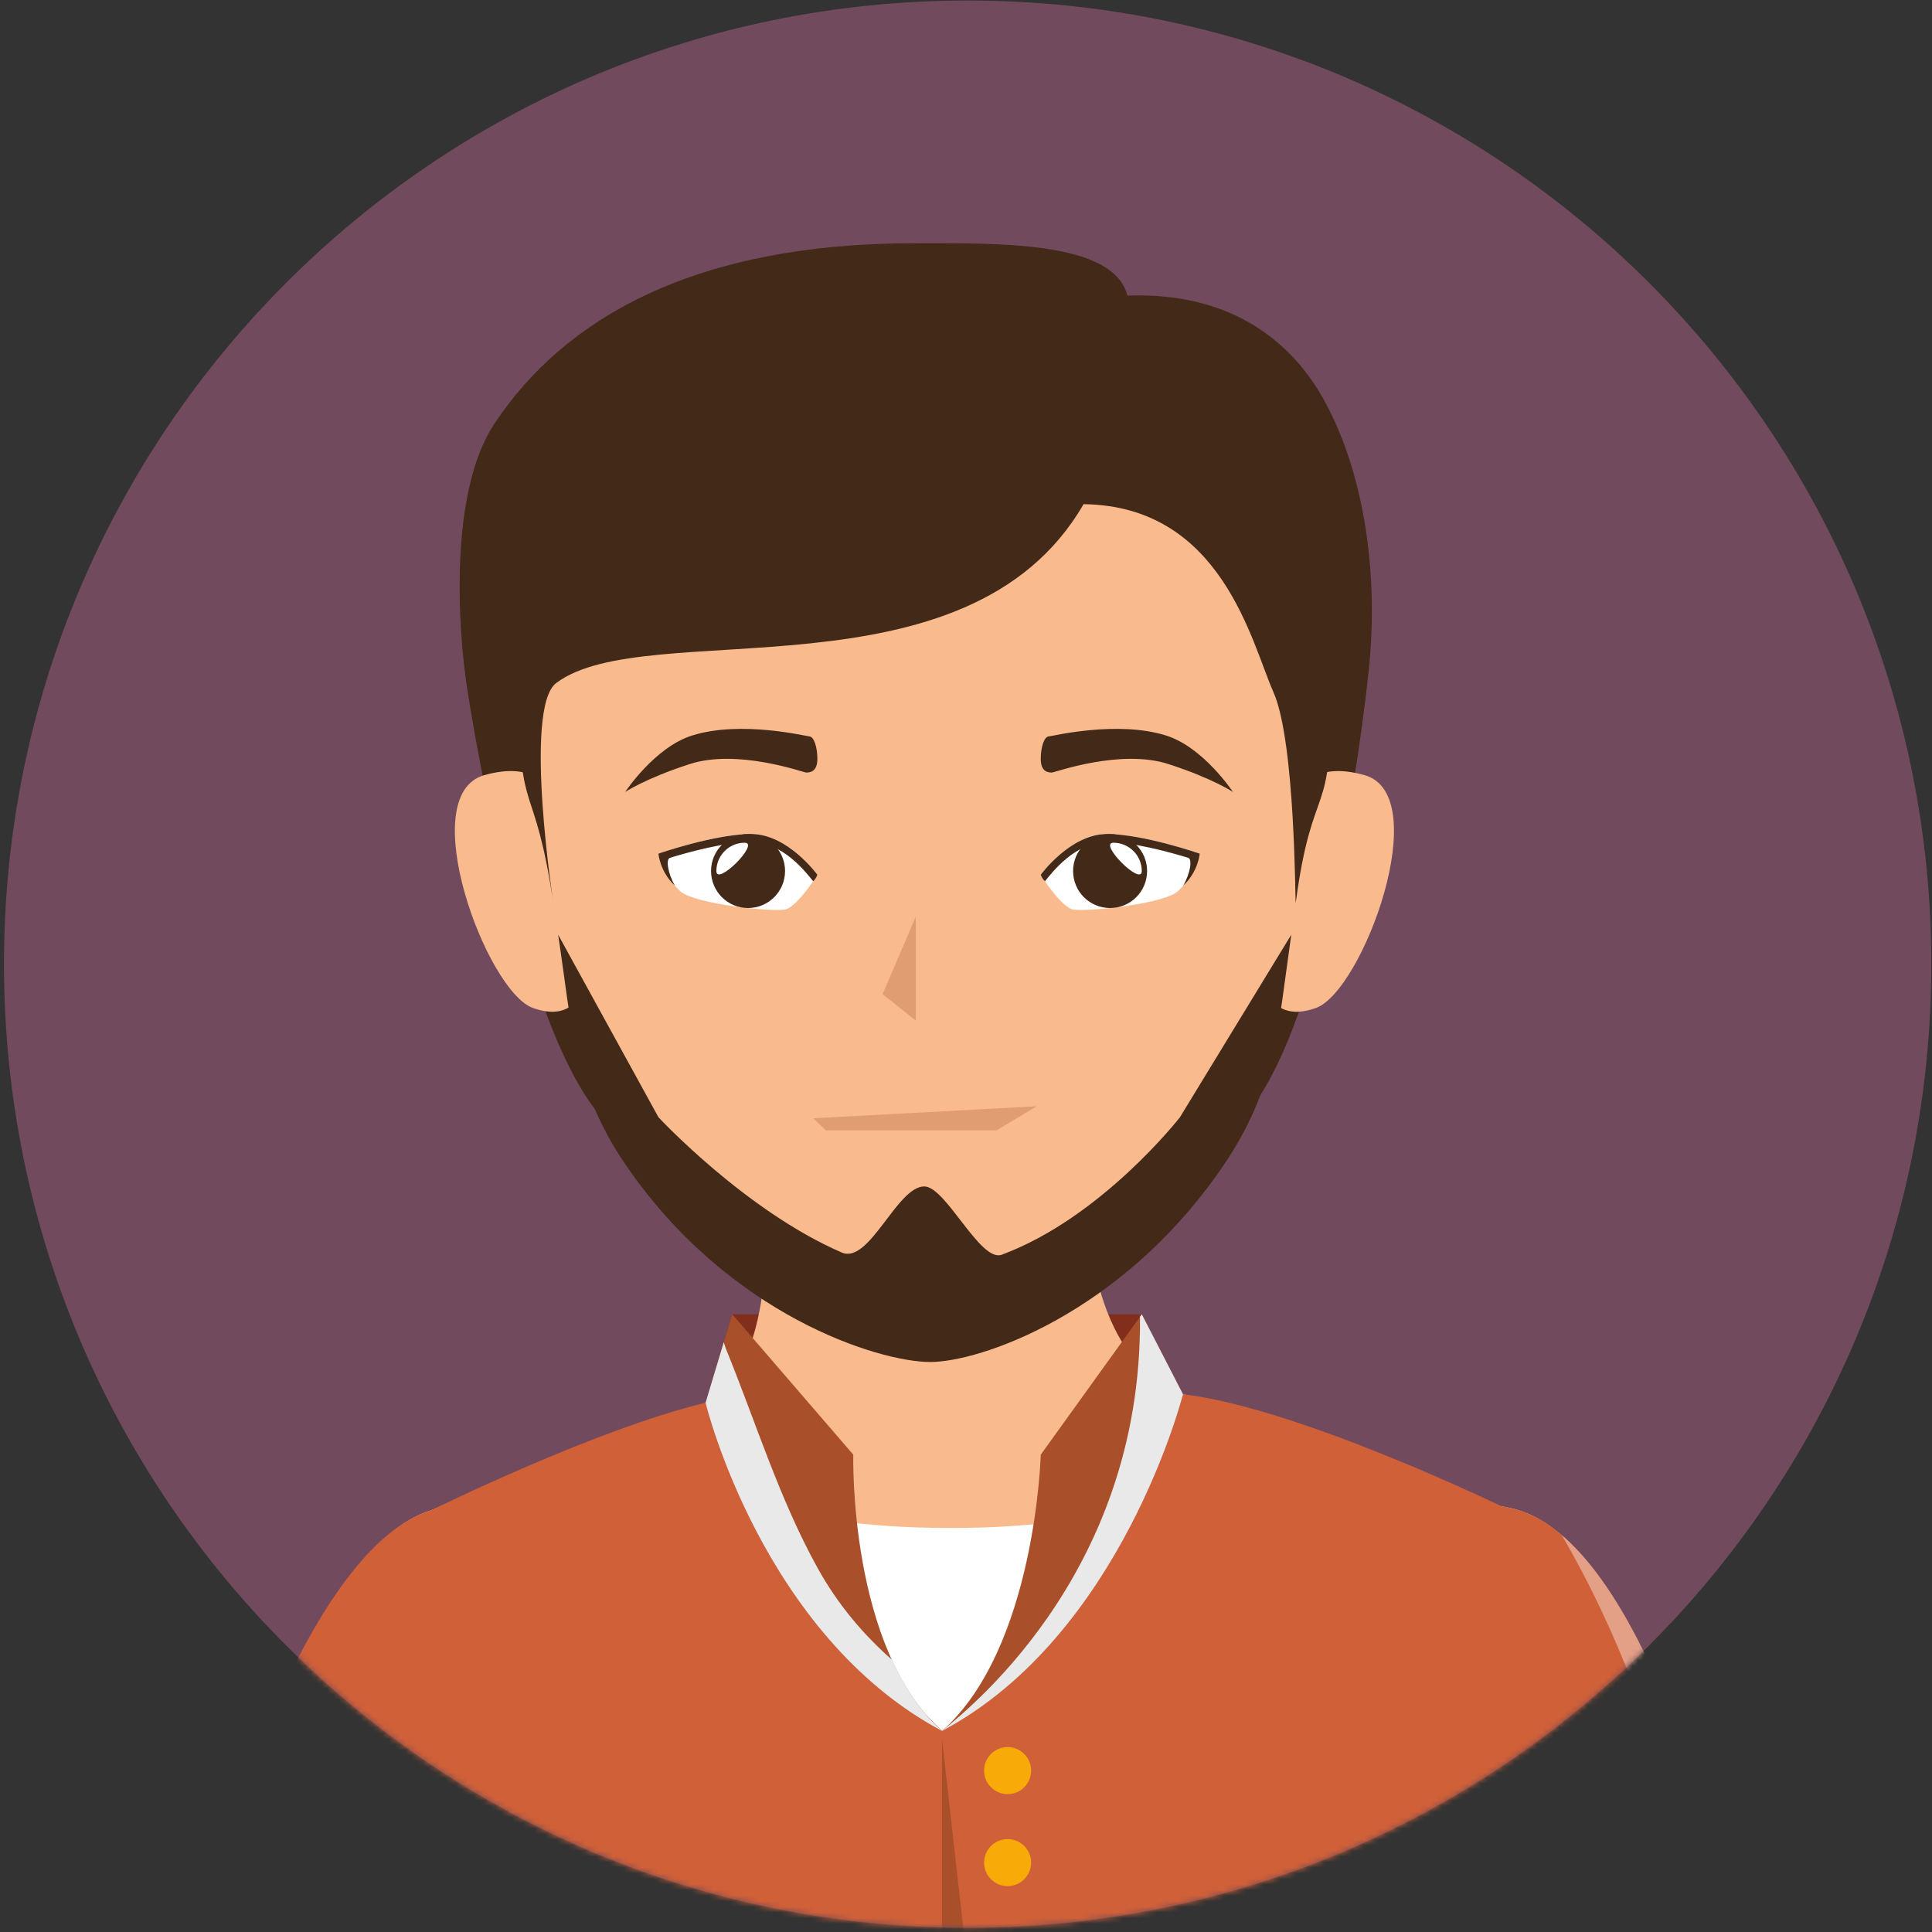 <svg width="345" height="345" viewBox="0 0 345 345" fill="none" xmlns="http://www.w3.org/2000/svg">
<rect x="0" y="0" width="345" height="345" fill="#333333" stroke="none"/>
<path d="M0.712 172.174C0.712 77.131 77.755 0.092 172.794 0.092C267.829 0.092 344.872 77.131 344.872 172.174C344.872 267.213 267.829 344.248 172.794 344.248C77.754 344.248 0.712 267.213 0.712 172.174Z" fill="#724A5D"/>
<mask id="mask0_10418_54930" style="mask-type:luminance" maskUnits="userSpaceOnUse" x="0" y="0" width="345" height="345">
<path d="M0.712 172.174C0.712 77.131 77.755 0.092 172.794 0.092C267.829 0.092 344.872 77.131 344.872 172.174C344.872 267.213 267.829 344.248 172.794 344.248C77.754 344.248 0.712 267.213 0.712 172.174Z" fill="white"/>
</mask>
<g mask="url(#mask0_10418_54930)">
<path d="M130.753 234.688H203.889L211.249 248.969L125.991 250.494L130.753 234.688Z" fill="#812E1C"/>
<path d="M222.712 198.787C202.326 223.186 176.414 231.344 166.248 231.344C155.861 231.344 127.775 224.189 106.816 198.787C94.948 184.395 86.611 143.153 83.486 123.377C81.694 112.016 80.237 87.895 88.206 75.79C100.708 56.795 124.117 43.438 163.232 43.438C178.03 43.438 198.841 42.947 201.324 52.782C221.313 52.082 231.443 62.457 236.376 71.347C243.58 84.304 246.26 102.46 244.411 119.753C241.981 142.556 234.945 184.158 222.712 198.787Z" fill="#432918"/>
<path d="M100.44 152.688C100.44 152.688 102.87 133.8 86.489 138.419C73.88 141.97 86.837 176.989 95.141 179.984C102.239 182.545 103.786 177.1 103.786 177.1L100.44 152.688Z" fill="#F9BB8D"/>
<path d="M229.708 152.688C229.708 152.688 227.286 133.8 243.663 138.419C256.267 141.97 243.319 176.989 235.014 179.984C227.908 182.545 226.369 177.1 226.369 177.1L229.708 152.688Z" fill="#F9BB8D"/>
<path d="M260.425 367.645L269.556 269.664C269.556 269.664 235.265 254.625 215.575 249.908C197.022 245.457 175.307 245.952 173.028 246.017C170.766 245.951 149.042 245.456 130.493 249.908C110.803 254.625 77.08 269.664 77.08 269.664C77.08 269.664 83.843 315.222 90.401 367.645H260.425Z" fill="#F9BB8D"/>
<path d="M166.298 281.517C166.298 281.517 212.257 250.147 209.495 248.637C193.495 239.849 194.452 215.225 194.452 215.225L136.531 212.193C136.531 212.193 140.189 247.585 123.035 251.967C121.778 252.282 166.298 281.517 166.298 281.517Z" fill="#F9BB8D"/>
<path d="M231.378 161.214C228.604 181.935 226.539 192.981 215.779 208.556C197.848 234.526 175.048 243.211 166.106 243.211C156.966 243.211 132.252 235.598 113.818 208.556C103.382 193.239 101.643 180.017 98.812 161.214C95.4 138.623 95.142 146.601 95.142 125.282C95.142 81.864 111.895 50.514 160.562 50.514C209.278 50.514 234.116 77.801 234.856 122.357C235.265 146.781 234.422 138.501 231.378 161.214Z" fill="#F9BB8D"/>
<path d="M99.67 166.914C102.092 182.78 102.313 194.197 111.665 207.911C130.099 234.957 156.965 243.213 166.105 243.213C175.048 243.213 200.171 234.634 218.106 208.652C227.83 194.583 228.121 184.085 230.584 166.915L210.697 199.517C210.697 199.517 196.759 217.428 178.881 224.059C175.035 225.482 168.915 211.863 165.045 211.863C160.168 211.863 155.243 225.809 150.317 223.666C133.114 216.228 117.588 199.517 117.588 199.517L99.67 166.914Z" fill="#432918"/>
<path d="M99.318 121.973C115.453 109.786 172.744 125.917 193.494 90.03C218.228 90.345 223.449 114.728 227.409 123.618C231.357 132.508 231.272 161.984 231.378 161.215C234.422 138.501 238.021 147.383 237.612 122.96C236.876 78.396 210.652 47.549 161.944 47.549C113.269 47.549 92.731 81.853 92.731 125.263C92.731 146.585 95.399 138.624 98.81 161.215C98.929 161.983 93.361 126.473 99.318 121.973Z" fill="#432918"/>
<path d="M78.212 367.646L87.061 340.808C87.061 340.808 110.642 259.609 77.079 269.665C56.035 275.965 42.105 326.514 34.156 367.646H78.212Z" fill="#F9BB8D"/>
<path d="M269.981 367.646H314.042C306.093 326.514 292.167 275.965 271.126 269.665C237.555 259.609 261.144 340.808 261.144 340.808L269.981 367.646Z" fill="#F9BB8D"/>
<path d="M214.236 152.434C214.236 152.434 213.602 156.059 210.337 159.148C207.874 161.476 192.881 163.03 191.289 162.323C188.928 161.263 185.848 156.203 185.848 156.203C185.848 156.203 191.134 148.938 197.651 148.938C204.156 148.936 214.236 152.434 214.236 152.434Z" fill="white"/>
<path d="M197.652 150.358C202.356 150.358 208.906 152.182 212.192 153.185C212.941 153.426 212.552 155.996 211.292 158.135C213.976 155.676 214.238 152.432 214.238 152.432C214.238 152.432 204.158 148.934 197.653 148.934C191.136 148.934 185.85 156.199 185.85 156.199C185.85 156.199 186.059 156.911 186.611 157.361C187.767 155.906 192.001 150.358 197.652 150.358Z" fill="#432918"/>
<path d="M204.839 155.533C204.839 159.194 201.881 162.148 198.224 162.148C194.579 162.148 191.621 159.194 191.621 155.533C191.621 151.887 194.579 148.934 198.224 148.934C201.881 148.934 204.839 151.887 204.839 155.533Z" fill="#432918"/>
<path d="M203.89 155.549C203.89 158.347 196.035 150.488 198.829 150.488C201.624 150.489 203.89 152.755 203.89 155.549Z" fill="white"/>
<path d="M111.641 141.423C111.641 141.423 115.184 139.034 123.1 136.46C131.72 133.642 143.51 137.957 143.964 137.957C144.77 137.957 145.956 137.732 145.956 135.514C145.956 133.293 145.31 131.497 144.5 131.497C144.058 131.497 132.374 128.593 123.615 131.334C116.919 133.412 111.641 141.423 111.641 141.423Z" fill="#432918"/>
<path d="M220.169 141.423C220.169 141.423 216.626 139.034 208.71 136.46C200.094 133.642 188.3 137.957 187.842 137.957C187.032 137.957 185.85 137.732 185.85 135.514C185.85 133.293 186.504 131.497 187.31 131.497C187.752 131.497 199.436 128.593 208.195 131.334C214.891 133.412 220.169 141.423 220.169 141.423Z" fill="#432918"/>
<path d="M117.572 152.434C117.572 152.434 118.21 156.059 121.475 159.148C123.934 161.476 138.935 163.03 140.515 162.323C142.879 161.263 145.956 156.203 145.956 156.203C145.956 156.203 140.675 148.938 134.166 148.938C127.652 148.936 117.572 152.434 117.572 152.434Z" fill="white"/>
<path d="M134.166 150.358C129.453 150.358 122.903 152.182 119.626 153.185C118.873 153.426 119.258 155.996 120.514 158.135C117.834 155.676 117.572 152.432 117.572 152.432C117.572 152.432 127.653 148.934 134.166 148.934C140.675 148.934 145.956 156.199 145.956 156.199C145.956 156.199 145.752 156.911 145.199 157.361C144.041 155.906 139.811 150.358 134.166 150.358Z" fill="#432918"/>
<path d="M126.974 155.533C126.974 159.194 129.932 162.148 133.585 162.148C137.226 162.148 140.188 159.194 140.188 155.533C140.188 151.887 137.226 148.934 133.585 148.934C129.932 148.934 126.974 151.887 126.974 155.533Z" fill="#432918"/>
<path d="M127.922 155.549C127.922 158.347 135.777 150.488 132.979 150.488C130.185 150.489 127.922 152.755 127.922 155.549Z" fill="white"/>
<path d="M163.524 182.227L157.6 177.539L163.524 163.707V182.227Z" fill="#E09D72"/>
<path d="M147.469 201.851L145.244 199.694L185.132 197.543L177.968 201.851H147.469Z" fill="#E09D72"/>
<path d="M80.606 367.646L87.062 340.808C87.062 340.808 110.643 259.609 77.08 269.665C56.011 275.977 38.268 326.502 29.89 367.646H80.606Z" fill="#D06037"/>
<path d="M80.606 367.646L87.062 340.808C87.062 340.808 88.47 335.919 90.122 328.727C82.185 337.965 74.993 356.931 69.985 362.883C68.537 364.61 67.023 366.168 65.477 367.645H80.606V367.646Z" fill="#E9E9E9"/>
<path d="M267.805 367.646H315.699C307.623 326.514 292.167 275.974 271.127 269.665C237.556 259.609 261.145 340.808 261.145 340.808C261.145 340.808 264.593 354.731 267.805 367.646Z" fill="#D06037"/>
<path opacity="0.4" d="M302.943 367.647H315.695C308.646 331.744 295.98 288.677 278.871 274.113C289.103 291.607 296.496 311.808 300.648 331.323C303.319 343.898 303.618 355.775 302.943 367.647Z" fill="white"/>
<path d="M267.805 367.646H281.04C274.245 358.048 269.164 342.568 264.246 320.382C264.197 320.161 257.917 327.394 257.758 327.255C259.533 335.249 261.145 340.809 261.145 340.809C261.145 340.809 264.593 354.731 267.805 367.646Z" fill="#E9E9E9"/>
<path d="M128.799 264.891C128.799 264.891 137.955 272.856 169.75 272.856C201.546 272.856 210.698 264.891 210.698 264.891V314.376H128.799V264.891Z" fill="white"/>
<path d="M260.425 367.647L269.556 269.666C269.556 269.666 232.43 251.481 211.25 248.969C193.781 291.536 168.221 309.104 168.221 309.104C168.221 309.104 140.811 282.843 125.993 250.495C106.299 255.212 77.08 269.666 77.08 269.666C77.08 269.666 83.843 315.224 90.401 367.647H260.425Z" fill="#D06037"/>
<path d="M102.46 367.646C101.249 363.624 99.948 359.632 98.401 355.684C94.891 346.733 89.982 338.522 85.531 330.066C87.094 341.742 88.747 354.489 90.391 367.646H102.46Z" fill="#E9E9E9"/>
<path d="M185.849 259.761L203.891 234.688L211.25 248.969C211.25 248.969 200.409 291.982 168.221 309.104C184.936 294.285 185.849 259.761 185.849 259.761Z" fill="#A9502B"/>
<path d="M203.89 234.688L203.567 235.133C204.025 282.102 170.961 306.674 168.22 309.104C200.408 291.983 211.249 248.969 211.249 248.969L203.89 234.688Z" fill="#E9E9E9"/>
<path d="M152.371 259.761L130.754 234.688L125.992 250.495C125.992 250.495 136.031 291.982 168.22 309.104C151.511 294.285 152.371 259.761 152.371 259.761Z" fill="#A9502B"/>
<path d="M146.087 280.16C139.173 267.731 135.004 254.043 129.657 240.926C129.489 240.509 129.375 240.087 129.248 239.67L125.992 250.495C125.992 250.495 136.031 291.982 168.22 309.104C164.374 305.692 161.498 301.229 159.285 296.397C154.138 291.856 149.646 286.546 146.087 280.16Z" fill="#E9E9E9"/>
<path d="M189.428 360.634H168.22V310.502L173.318 355.941L189.428 360.634Z" fill="#A9502B"/>
<path d="M184.13 316.181C184.13 318.501 182.243 320.382 179.928 320.382C177.608 320.382 175.73 318.5 175.73 316.181C175.73 313.862 177.608 311.984 179.928 311.984C182.243 311.984 184.13 313.862 184.13 316.181Z" fill="#F8AB08"/>
<path d="M184.13 332.607C184.13 334.926 182.243 336.808 179.928 336.808C177.608 336.808 175.73 334.926 175.73 332.607C175.73 330.292 177.608 328.414 179.928 328.414C182.243 328.414 184.13 330.292 184.13 332.607Z" fill="#F8AB08"/>
</g>
</svg>
